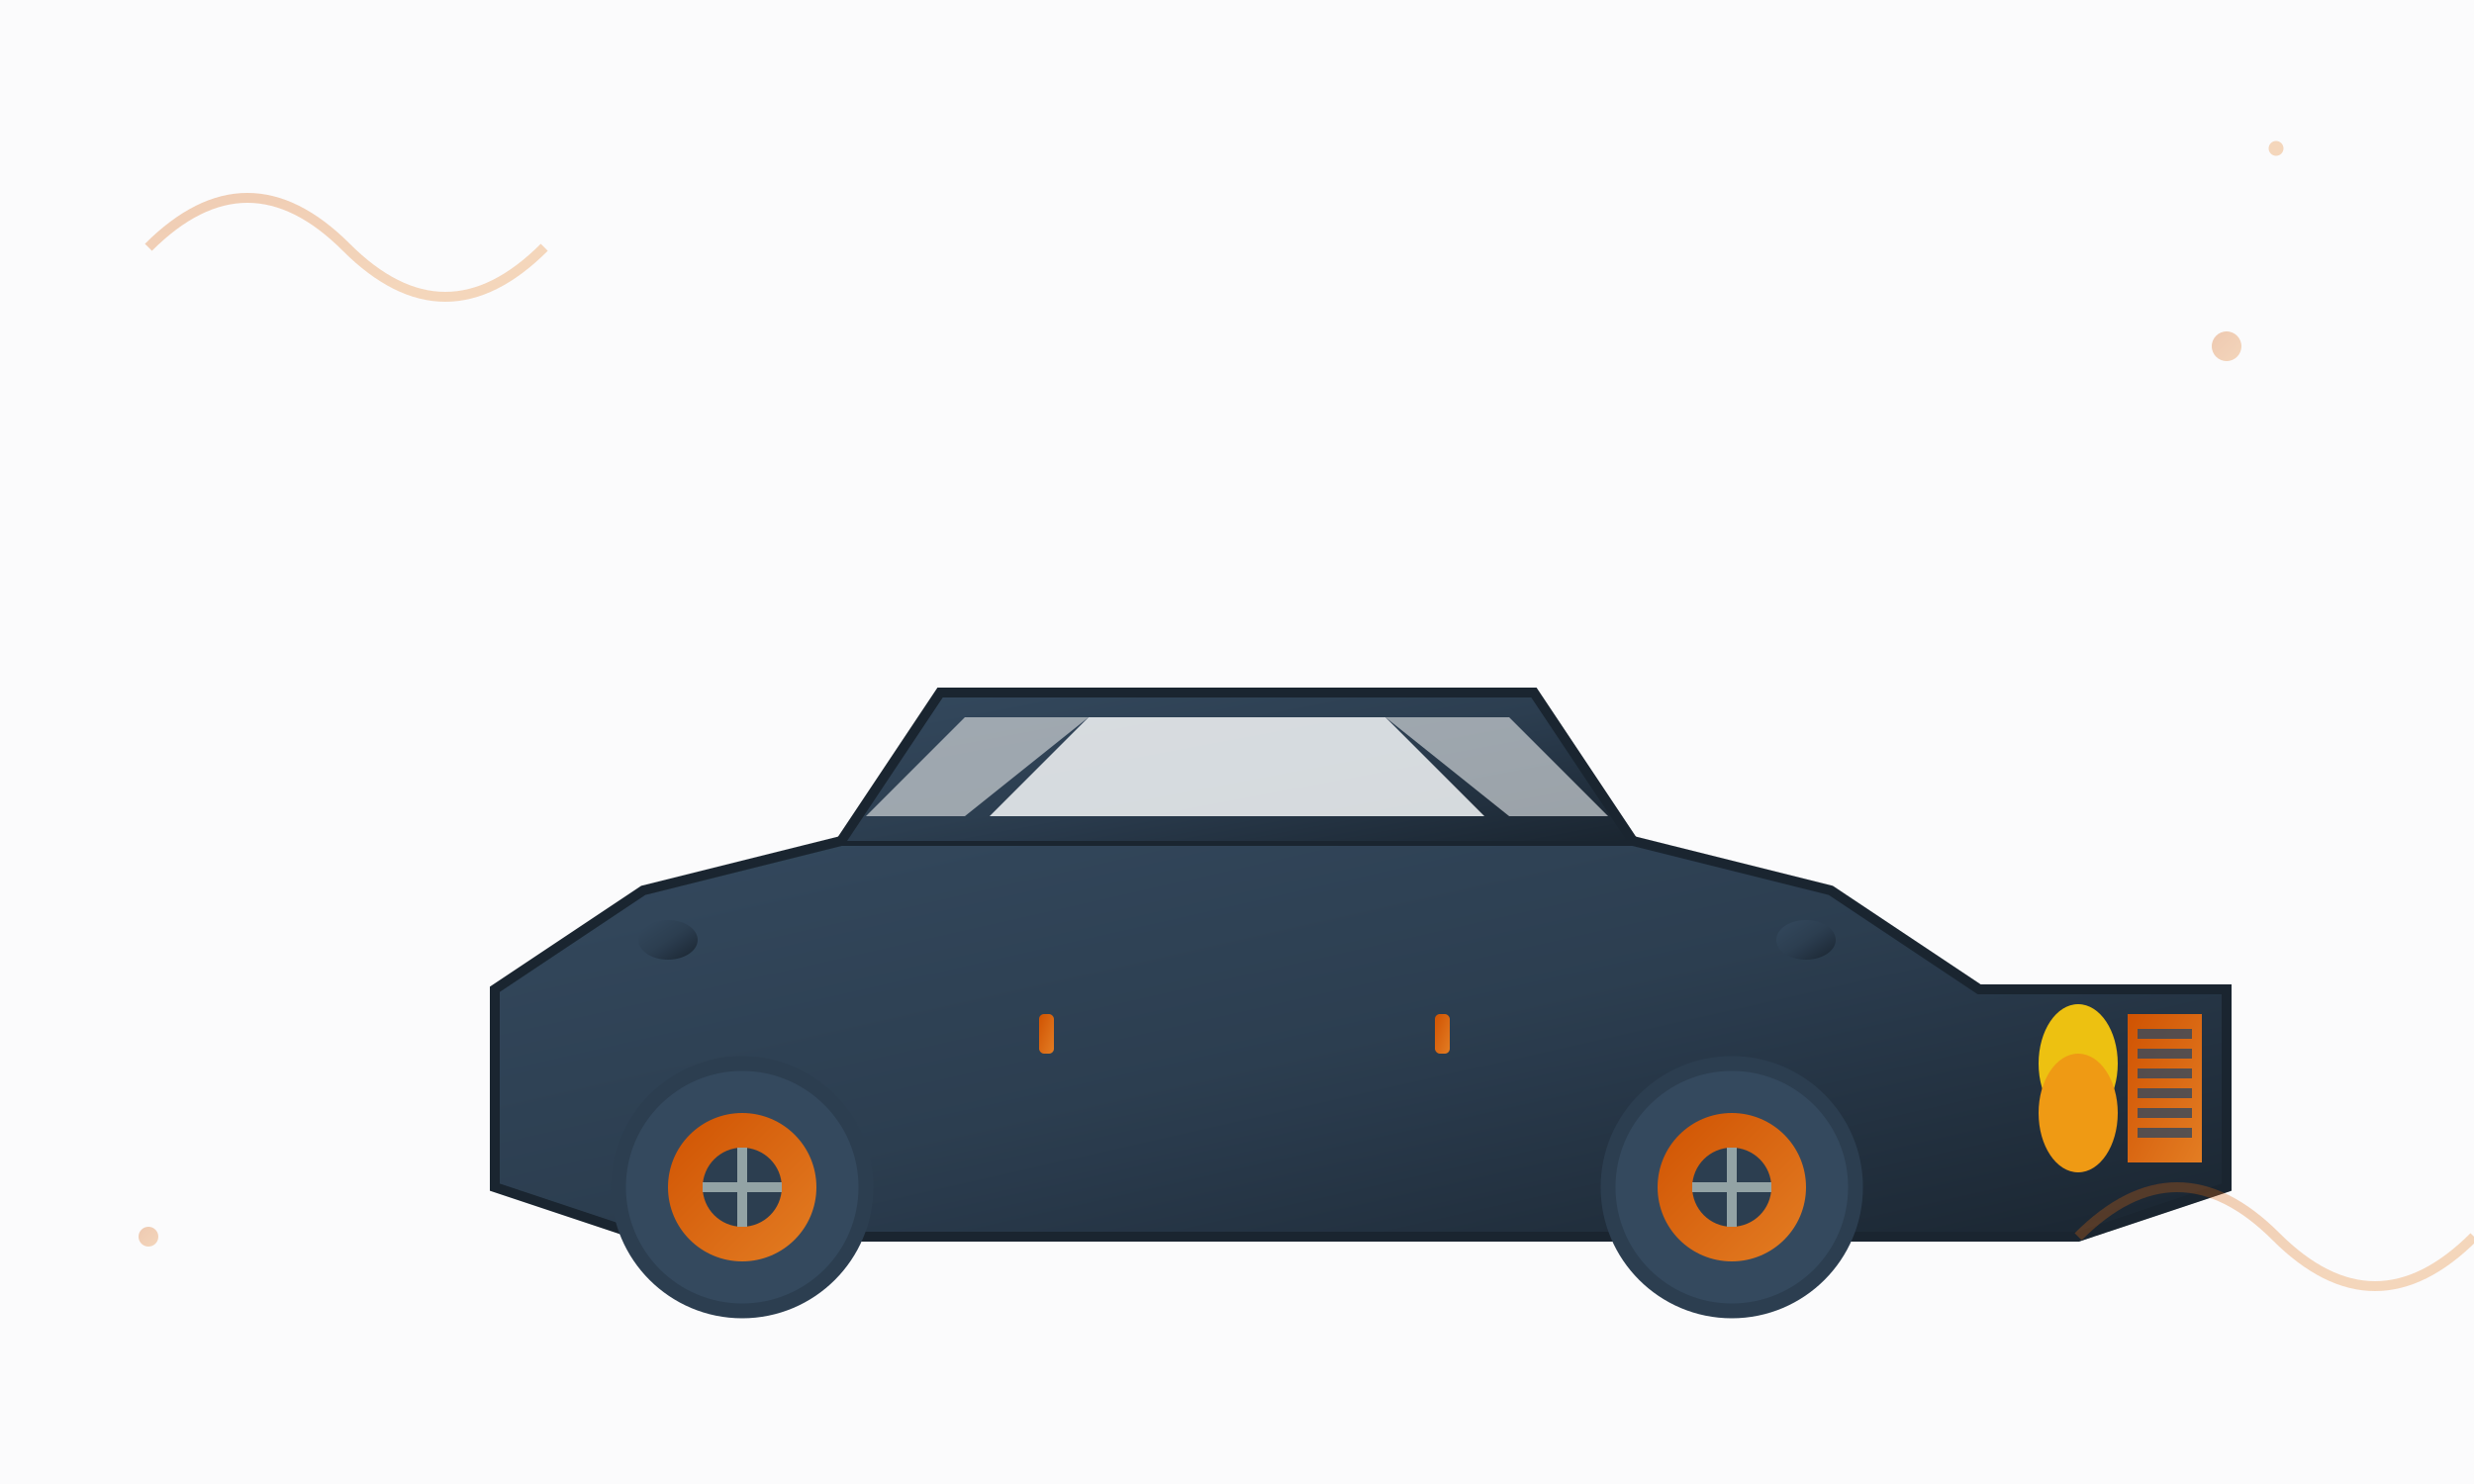 <svg width="500" height="300" viewBox="0 0 500 300" fill="none" xmlns="http://www.w3.org/2000/svg">
  <defs>
    <linearGradient id="carGrad" x1="0%" y1="0%" x2="100%" y2="100%">
      <stop offset="0%" style="stop-color:#34495e"/>
      <stop offset="50%" style="stop-color:#2c3e50"/>
      <stop offset="100%" style="stop-color:#1a252f"/>
    </linearGradient>
    <linearGradient id="accentGrad" x1="0%" y1="0%" x2="100%" y2="100%">
      <stop offset="0%" style="stop-color:#d35400"/>
      <stop offset="100%" style="stop-color:#e67e22"/>
    </linearGradient>
    <filter id="grungeEffect">
      <feTurbulence baseFrequency="0.02" numOctaves="4" result="noise"/>
      <feDisplacementMap in="SourceGraphic" in2="noise" scale="2"/>
    </filter>
    <filter id="glowEffect">
      <feGaussianBlur stdDeviation="3" result="coloredBlur"/>
      <feMerge>
        <feMergeNode in="coloredBlur"/>
        <feMergeNode in="SourceGraphic"/>
      </feMerge>
    </filter>
    <pattern id="roughPattern" patternUnits="userSpaceOnUse" width="4" height="4">
      <rect width="4" height="4" fill="#2c3e50"/>
      <circle cx="2" cy="2" r="0.5" fill="#34495e" opacity="0.6"/>
    </pattern>
  </defs>
  
  <!-- Background elements -->
  <rect width="500" height="300" fill="transparent"/>
  
  <!-- Main car body -->
  <g transform="translate(50, 80)">
    <!-- Car chassis -->
    <path d="M50 120 L80 100 L120 90 L280 90 L320 100 L350 120 L400 120 L400 160 L370 170 L80 170 L50 160 Z" 
          fill="url(#carGrad)" stroke="#1a252f" stroke-width="2" filter="url(#grungeEffect)"/>
    
    <!-- Car roof -->
    <path d="M120 90 L140 60 L260 60 L280 90" 
          fill="url(#carGrad)" stroke="#1a252f" stroke-width="2" filter="url(#grungeEffect)"/>
    
    <!-- Front and rear windscreens -->
    <path d="M125 85 L145 65 L170 65 L145 85 Z" fill="#bdc3c7" opacity="0.8"/>
    <path d="M230 65 L255 65 L275 85 L255 85 Z" fill="#bdc3c7" opacity="0.8"/>
    
    <!-- Side windows -->
    <path d="M170 65 L230 65 L250 85 L150 85 Z" fill="#ecf0f1" opacity="0.9"/>
    
    <!-- Wheels -->
    <circle cx="100" cy="160" r="25" fill="#34495e" stroke="#2c3e50" stroke-width="3"/>
    <circle cx="300" cy="160" r="25" fill="#34495e" stroke="#2c3e50" stroke-width="3"/>
    
    <!-- Wheel rims -->
    <circle cx="100" cy="160" r="15" fill="url(#accentGrad)" filter="url(#glowEffect)"/>
    <circle cx="300" cy="160" r="15" fill="url(#accentGrad)" filter="url(#glowEffect)"/>
    
    <!-- Rim details -->
    <g fill="#2c3e50">
      <circle cx="100" cy="160" r="8"/>
      <circle cx="300" cy="160" r="8"/>
      <path d="M100 152 L100 168 M92 160 L108 160" stroke="#95a5a6" stroke-width="2"/>
      <path d="M300 152 L300 168 M292 160 L308 160" stroke="#95a5a6" stroke-width="2"/>
    </g>
    
    <!-- Front grille and details -->
    <rect x="380" y="125" width="15" height="30" fill="url(#accentGrad)" filter="url(#grungeEffect)"/>
    <g fill="#34495e" opacity="0.8">
      <rect x="382" y="128" width="11" height="2"/>
      <rect x="382" y="132" width="11" height="2"/>
      <rect x="382" y="136" width="11" height="2"/>
      <rect x="382" y="140" width="11" height="2"/>
      <rect x="382" y="144" width="11" height="2"/>
      <rect x="382" y="148" width="11" height="2"/>
    </g>
    
    <!-- Headlights -->
    <ellipse cx="370" cy="135" rx="8" ry="12" fill="#f1c40f" filter="url(#glowEffect)"/>
    <ellipse cx="370" cy="145" rx="8" ry="12" fill="#f39c12" filter="url(#glowEffect)"/>
    
    <!-- Side mirrors -->
    <ellipse cx="85" cy="110" rx="6" ry="4" fill="url(#carGrad)"/>
    <ellipse cx="315" cy="110" rx="6" ry="4" fill="url(#carGrad)"/>
    
    <!-- Door handles -->
    <rect x="160" y="125" width="3" height="8" fill="url(#accentGrad)" rx="1"/>
    <rect x="240" y="125" width="3" height="8" fill="url(#accentGrad)" rx="1"/>
  </g>
  
  <!-- Decorative grunge elements -->
  <g opacity="0.3" filter="url(#grungeEffect)">
    <path d="M30 50 Q50 30 70 50 T110 50" stroke="url(#accentGrad)" stroke-width="2" fill="none"/>
    <path d="M420 250 Q440 230 460 250 T500 250" stroke="url(#accentGrad)" stroke-width="2" fill="none"/>
    <circle cx="450" cy="70" r="3" fill="url(#accentGrad)"/>
    <circle cx="30" cy="250" r="2" fill="url(#accentGrad)"/>
    <circle cx="460" cy="30" r="1.5" fill="#e67e22"/>
  </g>
  
  <!-- Motion lines for dynamic effect -->
  <g stroke="url(#accentGrad)" stroke-width="2" opacity="0.4" fill="none">
    <path d="M10 120 L40 120"/>
    <path d="M15 140 L35 140"/>
    <path d="M5 160 L30 160"/>
    <path d="M20 180 L45 180"/>
  </g>
  
  <!-- Background texture overlay -->
  <rect width="500" height="300" fill="url(#roughPattern)" opacity="0.02"/>
</svg>
